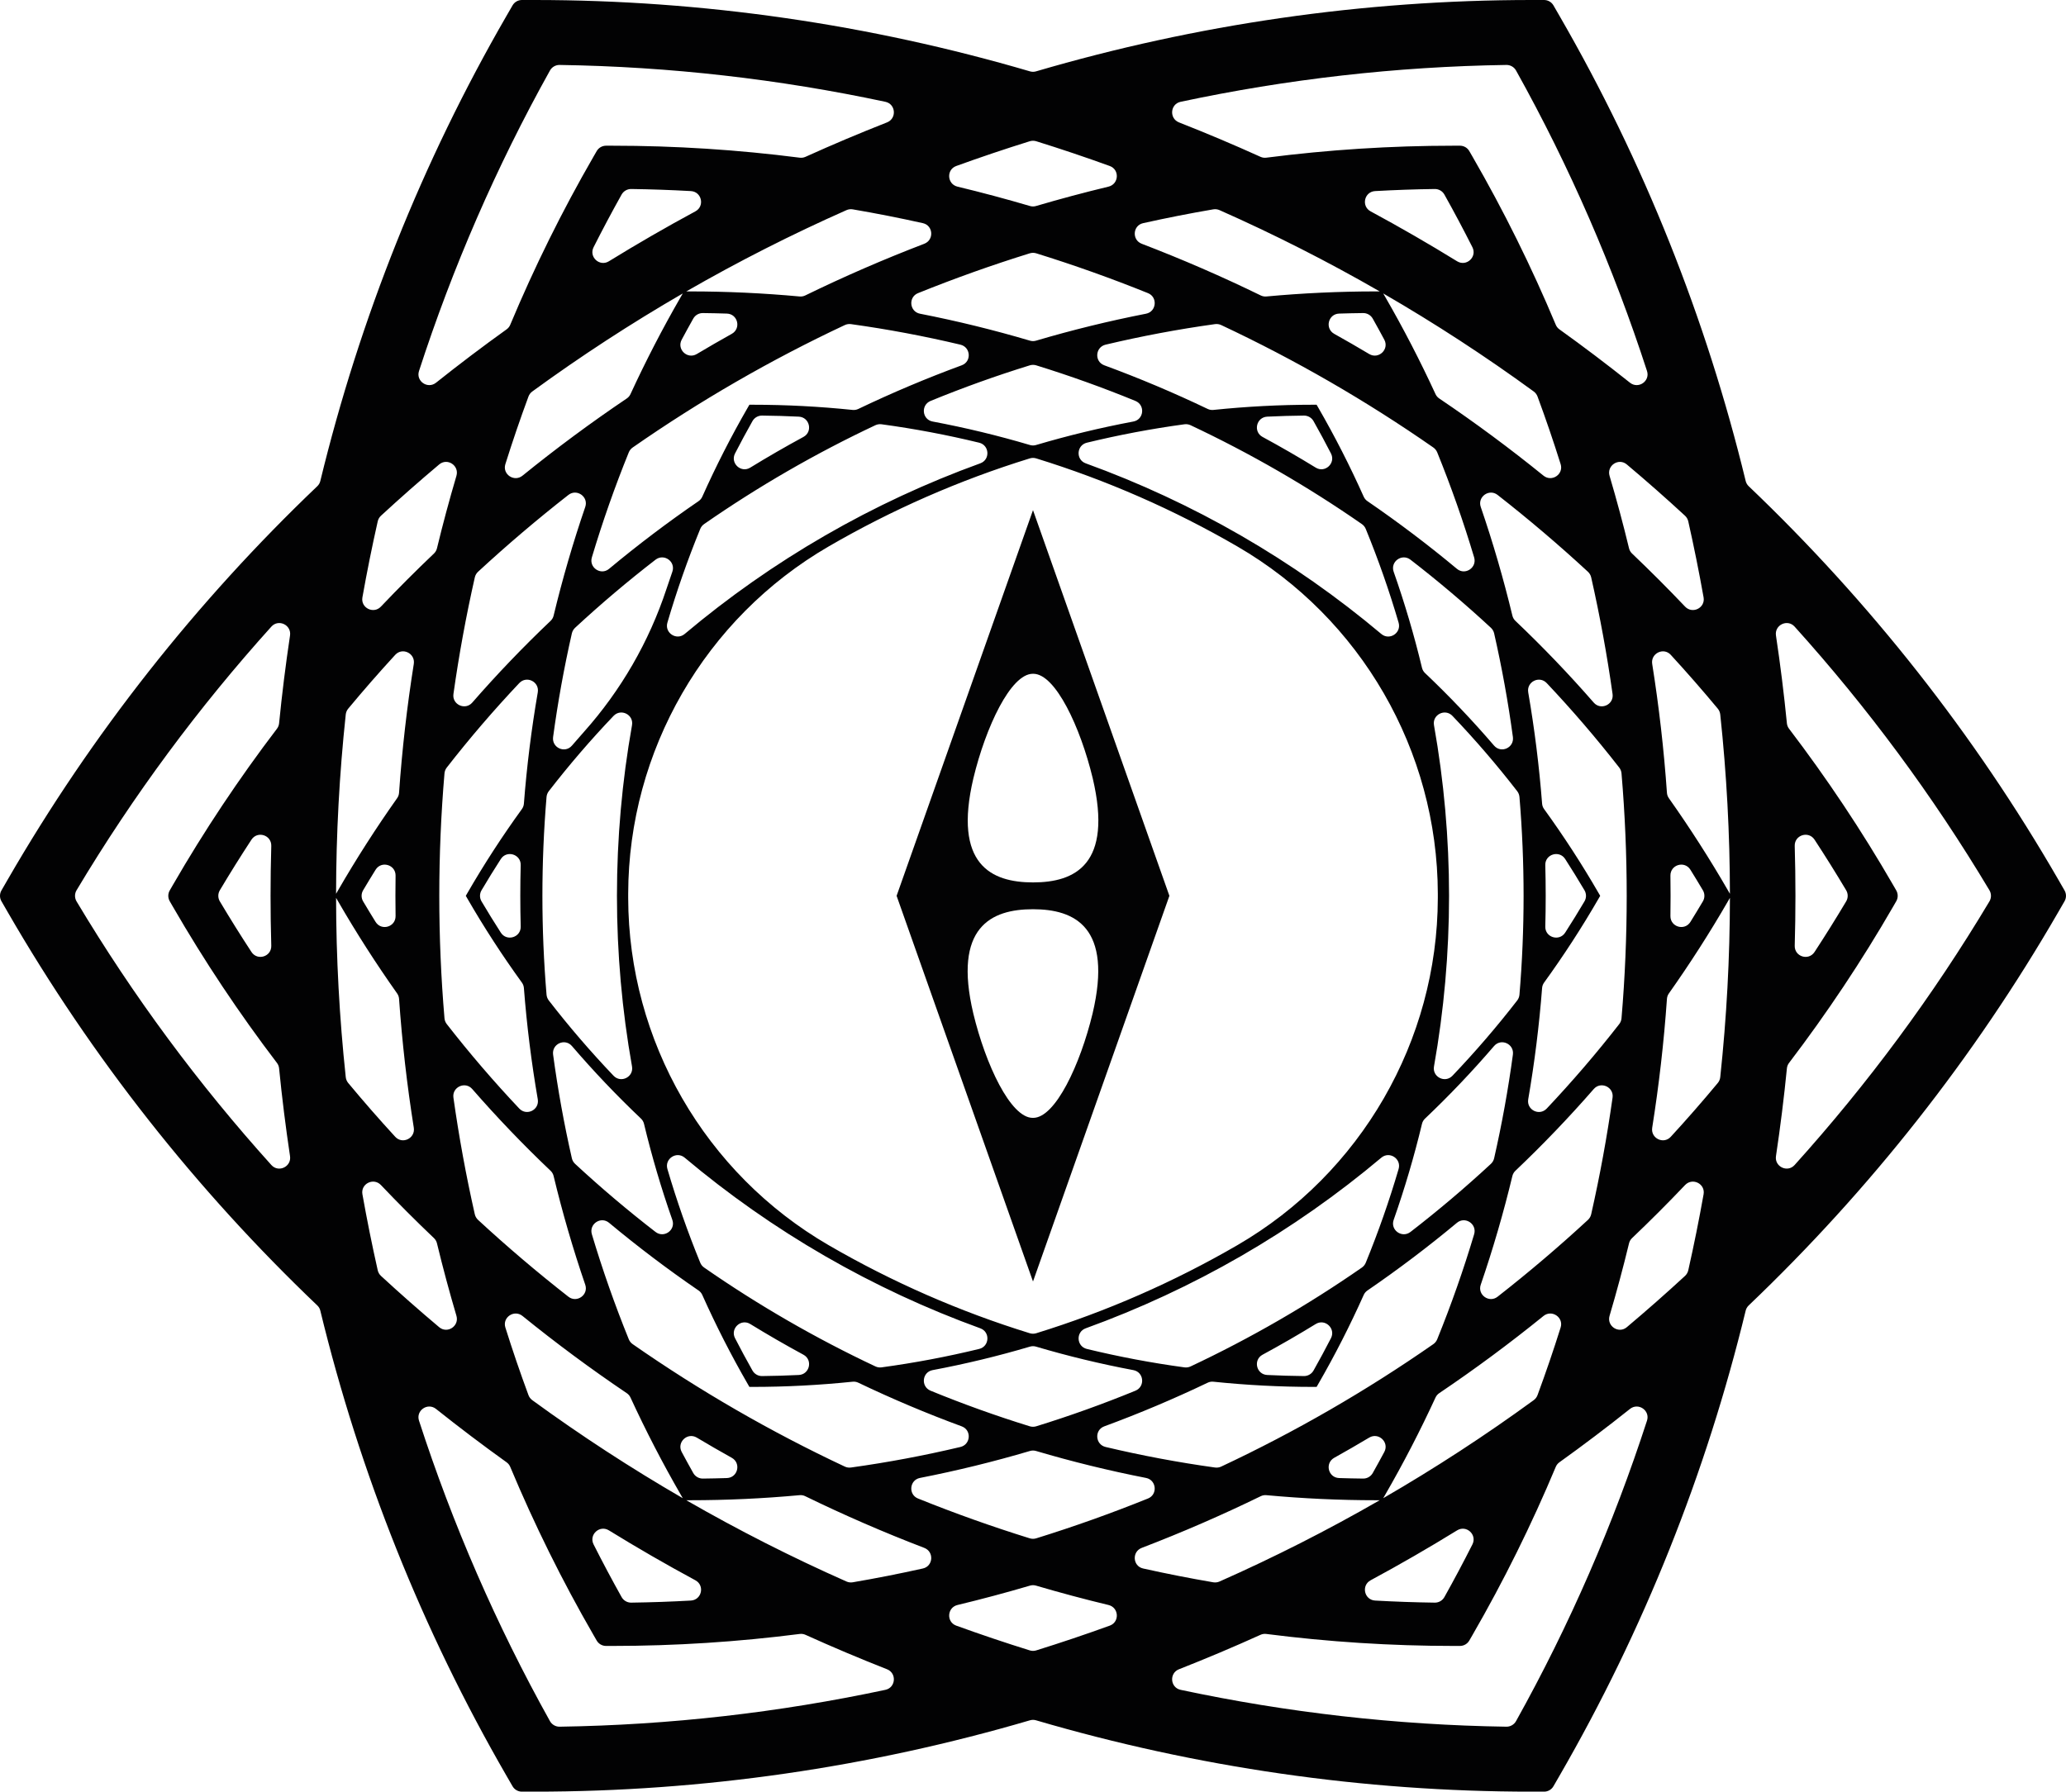 <?xml version="1.0" encoding="utf-8"?>
<!-- Generator: Adobe Illustrator 29.1.0, SVG Export Plug-In . SVG Version: 9.03 Build 55587)  -->
<svg version="1.1" id="Layer_1" xmlns="http://www.w3.org/2000/svg" xmlns:xlink="http://www.w3.org/1999/xlink" x="0px" y="0px"
	 viewBox="0 0 542.468 470.551" style="enable-background:new 0 0 542.468 470.551;" xml:space="preserve">
<path style="fill:#020203;" d="M540.451,231.023c-22.089-38.26-49.539-73.039-81.303-103.333
	c-0.387-0.369-0.66-0.841-0.786-1.361c-10.353-42.656-26.748-83.818-48.838-122.078
	l-1.636-2.834C407.382,0.54,406.446,0,405.434,0h-3.273
	c-44.178,0-88.023,6.383-130.14,18.745c-0.513,0.151-1.058,0.151-1.572,0
	C228.331,6.383,184.486,0,140.308,0h-3.274c-1.013,0-1.948,0.54-2.455,1.417
	l-1.637,2.835c-22.089,38.26-38.484,79.422-48.837,122.078
	c-0.126,0.52-0.399,0.992-0.786,1.361c-31.764,30.294-59.214,65.074-81.304,103.333
	l-1.636,2.835c-0.506,0.877-0.506,1.957,0,2.834l1.636,2.835
	c22.089,38.26,49.539,73.039,81.304,103.333c0.387,0.369,0.66,0.841,0.786,1.361
	c10.353,42.656,26.748,83.818,48.837,122.077l1.637,2.835
	c0.506,0.877,1.442,1.417,2.455,1.417h3.273c44.178,0,88.023-6.383,130.141-18.744
	c0.513-0.151,1.058-0.151,1.572,0c42.118,12.362,85.963,18.744,130.141,18.744
	h3.273c1.013,0,1.949-0.54,2.455-1.418l1.636-2.834
	c22.089-38.26,38.484-79.422,48.838-122.078c0.126-0.52,0.399-0.992,0.786-1.361
	c31.764-30.294,59.214-65.073,81.302-103.332l1.637-2.835
	c0.506-0.877,0.506-1.958,0-2.835L540.451,231.023z M442.433,335.104
	c-4.994,4.608-10.089,9.097-15.28,13.464c-2.152,1.811-5.327-0.299-4.53-2.996
	c1.863-6.299,3.566-12.645,5.11-19.03c0.126-0.522,0.399-0.995,0.788-1.365
	c4.758-4.53,9.403-9.178,13.927-13.941c1.937-2.039,5.352-0.344,4.86,2.425
	c-1.187,6.678-2.527,13.335-4.02,19.964
	C443.16,334.192,442.861,334.709,442.433,335.104z M100.019,311.235
	c4.524,4.764,9.169,9.411,13.927,13.941c0.389,0.37,0.662,0.843,0.788,1.365
	c1.544,6.385,3.247,12.731,5.11,19.031c0.798,2.697-2.378,4.807-4.53,2.996
	c-5.19-4.367-10.285-8.856-15.279-13.464c-0.428-0.395-0.727-0.912-0.855-1.48
	c-1.494-6.629-2.833-13.285-4.02-19.964
	C94.667,310.891,98.082,309.196,100.019,311.235z M100.035,135.447
	c4.994-4.608,10.089-9.097,15.279-13.464c2.152-1.811,5.327,0.299,4.53,2.996
	c-1.863,6.3-3.566,12.646-5.11,19.031c-0.126,0.522-0.399,0.995-0.788,1.365
	c-4.758,4.53-9.403,9.178-13.926,13.941c-1.937,2.039-5.352,0.344-4.86-2.425
	c1.187-6.679,2.527-13.335,4.02-19.964
	C99.308,136.359,99.607,135.842,100.035,135.447z M425.163,268.96
	c-6.01,7.719-12.366,15.119-19.037,22.184c-1.939,2.053-5.34,0.346-4.86-2.437
	c1.667-9.666,2.884-19.418,3.643-29.222c0.04-0.511,0.219-1,0.52-1.416
	c5.138-7.098,9.926-14.465,14.325-22.085l0.409-0.708l-0.409-0.708
	c-4.399-7.62-9.187-14.987-14.325-22.085c-0.301-0.415-0.48-0.904-0.52-1.416
	c-0.759-9.803-1.975-19.555-3.643-29.221c-0.48-2.783,2.922-4.491,4.86-2.437
	c6.67,7.065,13.026,14.465,19.037,22.184c0.342,0.439,0.55,0.971,0.597,1.526
	c1.819,21.397,1.819,42.919,0,64.316C425.713,267.989,425.505,268.52,425.163,268.96
	z M443.854,228.431c1.107,1.783,2.198,3.58,3.27,5.39
	c0.53,0.894,0.53,2.015,0,2.909c-1.072,1.811-2.163,3.607-3.27,5.39
	c-1.524,2.454-5.295,1.339-5.252-1.55c0.026-1.764,0.04-3.529,0.04-5.295
	c0-1.765-0.014-3.53-0.04-5.294C438.559,227.092,442.329,225.977,443.854,228.431z
	 M416.943,320.389c-7.638,7.06-15.555,13.79-23.725,20.178
	c-2.211,1.729-5.331-0.495-4.421-3.15c3.218-9.384,5.989-18.915,8.309-28.557
	c0.126-0.524,0.4-0.998,0.79-1.369c7.19-6.83,14.058-13.995,20.576-21.473
	c1.844-2.116,5.33-0.525,4.938,2.254c-1.448,10.27-3.318,20.491-5.613,30.636
	C417.669,319.476,417.37,319.994,416.943,320.389z M319.029,385.424
	c-9.69-1.346-19.276-3.15-28.731-5.394c-2.731-0.648-2.984-4.447-0.35-5.417
	c9.215-3.392,18.277-7.217,27.156-11.466c0.463-0.222,0.978-0.311,1.489-0.258
	c8.715,0.901,17.489,1.364,26.287,1.364h0.818l0.409-0.708
	c4.399-7.62,8.385-15.45,11.963-23.448c0.21-0.469,0.544-0.87,0.968-1.16
	c8.119-5.565,15.964-11.501,23.509-17.785c2.157-1.797,5.321,0.322,4.516,3.011
	c-2.784,9.31-6.014,18.514-9.694,27.579c-0.209,0.516-0.566,0.962-1.023,1.28
	c-17.621,12.274-36.259,23.034-55.698,32.158
	C320.144,385.415,319.58,385.5,319.029,385.424z M363.472,381.346
	c-0.99,1.851-2.001,3.693-3.033,5.527c-0.51,0.906-1.48,1.466-2.519,1.454
	c-2.104-0.023-4.205-0.069-6.303-0.137c-2.888-0.093-3.807-3.916-1.283-5.323
	c1.541-0.859,3.076-1.73,4.605-2.613c1.529-0.883,3.051-1.777,4.565-2.682
	C361.984,376.092,364.836,378.799,363.472,381.346z M165.099,351.74
	c-3.68-9.065-6.91-18.269-9.694-27.578c-0.804-2.69,2.359-4.808,4.516-3.011
	c7.545,6.284,15.39,12.22,23.509,17.785c0.424,0.29,0.758,0.691,0.968,1.16
	c3.578,7.998,7.564,15.828,11.963,23.448l0.409,0.708h0.818
	c8.798,0,17.572-0.463,26.287-1.364c0.511-0.053,1.025,0.036,1.489,0.258
	c8.879,4.249,17.942,8.074,27.156,11.466c2.635,0.97,2.382,4.769-0.35,5.417
	c-9.454,2.244-19.04,4.048-28.731,5.394c-0.552,0.077-1.116-0.009-1.62-0.246
	c-19.44-9.123-38.078-19.884-55.699-32.158
	C165.664,352.702,165.308,352.256,165.099,351.74z M190.852,388.191
	c-2.098,0.068-4.199,0.114-6.303,0.137c-1.039,0.012-2.01-0.549-2.519-1.454
	c-1.032-1.834-2.043-3.677-3.033-5.527c-1.363-2.547,1.488-5.255,3.969-3.773
	c1.515,0.905,3.036,1.799,4.565,2.682c1.529,0.883,3.064,1.753,4.605,2.613
	C194.658,384.275,193.74,388.098,190.852,388.191z M123.995,286.019
	c6.518,7.478,13.386,14.643,20.576,21.473c0.39,0.371,0.664,0.845,0.79,1.369
	c2.32,9.642,5.091,19.172,8.309,28.556c0.91,2.655-2.21,4.878-4.421,3.15
	c-8.17-6.389-16.087-13.119-23.725-20.178c-0.428-0.395-0.726-0.913-0.855-1.481
	c-2.295-10.145-4.165-20.366-5.613-30.635
	C118.666,285.493,122.151,283.903,123.995,286.019z M117.305,201.592
	c6.01-7.719,12.366-15.119,19.036-22.184c1.939-2.053,5.34-0.346,4.86,2.437
	c-1.667,9.666-2.884,19.418-3.643,29.222c-0.04,0.511-0.219,1-0.52,1.416
	c-5.138,7.098-9.926,14.465-14.325,22.085l-0.409,0.708l0.409,0.708
	c4.399,7.62,9.187,14.987,14.325,22.084c0.301,0.415,0.48,0.904,0.52,1.416
	c0.759,9.803,1.975,19.555,3.643,29.221c0.48,2.783-2.922,4.491-4.86,2.437
	c-6.67-7.065-13.026-14.465-19.037-22.184c-0.342-0.439-0.55-0.971-0.597-1.526
	c-1.819-21.397-1.819-42.918,0-64.315
	C116.755,202.563,116.963,202.031,117.305,201.592z M98.614,242.12
	c-1.107-1.783-2.198-3.58-3.27-5.39c-0.53-0.894-0.53-2.015-0-2.909
	c1.072-1.811,2.163-3.607,3.27-5.39c1.524-2.454,5.295-1.339,5.252,1.55
	c-0.026,1.764-0.04,3.529-0.04,5.294s0.014,3.53,0.04,5.294
	C103.909,243.459,100.139,244.574,98.614,242.12z M125.525,150.163
	c7.638-7.059,15.554-13.789,23.724-20.178c2.211-1.729,5.331,0.495,4.421,3.149
	c-3.217,9.384-5.988,18.914-8.308,28.556c-0.126,0.524-0.4,0.998-0.79,1.369
	c-7.19,6.83-14.058,13.995-20.575,21.473c-1.844,2.116-5.33,0.525-4.938-2.254
	c1.448-10.269,3.318-20.49,5.613-30.635
	C124.798,151.076,125.097,150.559,125.525,150.163z M223.441,85.127
	c9.69,1.346,19.276,3.15,28.73,5.394c2.731,0.648,2.984,4.447,0.35,5.417
	c-9.215,3.392-18.277,7.217-27.156,11.466c-0.463,0.222-0.978,0.311-1.489,0.258
	c-8.715-0.901-17.489-1.364-26.288-1.364l-0.819,0l-0.409,0.709
	c-4.399,7.619-8.385,15.449-11.963,23.447c-0.21,0.469-0.544,0.87-0.968,1.16
	c-8.119,5.565-15.963,11.5-23.508,17.785c-2.157,1.797-5.321-0.322-4.516-3.011
	c2.784-9.309,6.014-18.513,9.694-27.578c0.209-0.516,0.566-0.962,1.023-1.28
	c17.621-12.274,36.26-23.035,55.7-32.158
	C222.325,85.136,222.889,85.051,223.441,85.127z M178.996,89.205
	c0.991-1.851,2.001-3.693,3.033-5.528c0.51-0.906,1.48-1.466,2.519-1.454
	c2.104,0.023,4.206,0.069,6.304,0.137c2.888,0.093,3.807,3.916,1.283,5.323
	c-1.541,0.86-3.077,1.73-4.606,2.613c-1.529,0.883-3.05,1.777-4.565,2.681
	C180.484,94.459,177.633,91.752,178.996,89.205z M377.37,118.811
	c3.679,9.065,6.91,18.269,9.693,27.578c0.804,2.69-2.359,4.808-4.516,3.011
	c-7.545-6.284-15.39-12.22-23.509-17.785c-0.424-0.29-0.758-0.691-0.968-1.16
	c-3.578-7.998-7.564-15.828-11.963-23.447l-0.409-0.709h-0.818
	c-8.798,0-17.572,0.463-26.288,1.364c-0.511,0.053-1.025-0.036-1.489-0.258
	c-8.879-4.249-17.941-8.074-27.156-11.466c-2.635-0.97-2.382-4.769,0.35-5.417
	c9.454-2.244,19.04-4.048,28.73-5.394c0.552-0.077,1.116,0.009,1.62,0.246
	c19.44,9.124,38.079,19.884,55.7,32.158
	C376.804,117.85,377.16,118.295,377.37,118.811z M351.617,82.36
	c2.098-0.068,4.199-0.114,6.303-0.137c1.039-0.012,2.01,0.549,2.519,1.454
	c1.032,1.834,2.043,3.677,3.033,5.527c1.363,2.547-1.488,5.255-3.969,3.773
	c-1.515-0.905-3.036-1.799-4.565-2.682c-1.529-0.883-3.064-1.753-4.605-2.613
	C347.81,86.276,348.729,82.453,351.617,82.36z M392.292,195.818
	c-5.715-6.658-11.767-13.018-18.129-19.055c-0.391-0.371-0.665-0.846-0.791-1.37
	c-2.048-8.528-4.53-16.949-7.438-25.228c-0.938-2.671,2.18-4.893,4.42-3.162
	c7.287,5.632,14.332,11.594,21.109,17.874c0.426,0.394,0.724,0.91,0.852,1.476
	c2.05,9.008,3.69,18.09,4.925,27.217
	C397.619,196.376,394.136,197.966,392.292,195.818z M398.37,262.759
	c-5.343,6.905-11.021,13.501-17.002,19.772c-1.939,2.033-5.337,0.319-4.846-2.447
	c2.62-14.747,3.955-29.743,3.955-44.809c0-15.065-1.335-30.061-3.955-44.808
	c-0.491-2.766,2.907-4.48,4.846-2.447c5.982,6.271,11.66,12.868,17.002,19.772
	c0.34,0.44,0.547,0.971,0.593,1.525c1.446,17.274,1.446,34.644,0,51.918
	C398.917,261.789,398.71,262.32,398.37,262.759z M410.969,225.611
	c1.738,2.699,3.428,5.437,5.069,8.213c0.527,0.893,0.527,2.011,0,2.904
	c-1.64,2.776-3.33,5.514-5.069,8.213c-1.551,2.408-5.298,1.266-5.222-1.598
	c0.072-2.687,0.108-5.376,0.108-8.067c0-2.691-0.037-5.38-0.108-8.067
	C405.671,224.345,409.418,223.203,410.969,225.611z M391.463,305.674
	c-6.776,6.28-13.822,12.242-21.109,17.874c-2.24,1.731-5.358-0.491-4.42-3.162
	c2.909-8.278,5.39-16.7,7.438-25.228c0.126-0.524,0.4-0.999,0.791-1.37
	c6.361-6.037,12.414-12.397,18.129-19.055c1.844-2.148,5.328-0.558,4.948,2.247
	c-1.234,9.127-2.875,18.209-4.925,27.217
	C392.187,304.763,391.889,305.279,391.463,305.674z M311,359.121
	c-8.651-1.174-17.203-2.793-25.625-4.838c-2.73-0.663-2.944-4.463-0.303-5.42
	c14.082-5.105,27.736-11.447,40.784-18.979
	c13.048-7.533,25.368-16.188,36.83-25.831c2.15-1.809,5.333,0.277,4.542,2.973
	c-2.441,8.316-5.315,16.532-8.624,24.612c-0.211,0.514-0.567,0.959-1.024,1.276
	c-14.236,9.889-29.28,18.575-44.963,25.959
	C312.114,359.109,311.551,359.195,311,359.121z M349.47,351.458
	c-1.468,2.854-2.994,5.687-4.578,8.495c-0.509,0.903-1.478,1.462-2.515,1.452
	c-3.224-0.032-6.44-0.127-9.646-0.283c-2.861-0.139-3.745-3.955-1.227-5.321
	c2.362-1.281,4.71-2.594,7.04-3.939c2.33-1.345,4.64-2.722,6.931-4.127
	C347.918,346.237,350.781,348.911,349.47,351.458z M183.864,331.636
	c-3.308-8.079-6.182-16.294-8.622-24.61c-0.791-2.696,2.393-4.781,4.542-2.973
	c11.462,9.643,23.781,18.297,36.829,25.83
	c13.047,7.533,26.702,13.875,40.783,18.979c2.641,0.957,2.427,4.757-0.303,5.42
	c-8.422,2.045-16.973,3.664-25.624,4.838c-0.551,0.075-1.114-0.012-1.617-0.249
	c-15.683-7.384-30.727-16.07-44.964-25.96
	C184.431,332.594,184.074,332.15,183.864,331.636z M209.736,361.122
	c-3.206,0.156-6.423,0.251-9.647,0.283c-1.037,0.01-2.005-0.549-2.515-1.452
	c-1.584-2.809-3.11-5.641-4.578-8.496c-1.31-2.547,1.553-5.221,3.995-3.723
	c2.291,1.405,4.602,2.782,6.932,4.128c2.331,1.345,4.678,2.658,7.04,3.939
	C213.482,357.166,212.598,360.983,209.736,361.122z M150.176,274.733
	c5.715,6.658,11.768,13.018,18.129,19.055c0.391,0.371,0.665,0.846,0.791,1.37
	c2.048,8.528,4.529,16.949,7.438,25.227c0.938,2.671-2.18,4.893-4.42,3.162
	c-7.287-5.632-14.332-11.594-21.109-17.874c-0.426-0.394-0.724-0.91-0.852-1.476
	c-2.05-9.008-3.691-18.09-4.925-27.217
	C144.849,274.175,148.332,272.585,150.176,274.733z M144.098,207.792
	c5.343-6.905,11.02-13.501,17.002-19.772c1.939-2.033,5.337-0.319,4.846,2.447
	c-2.62,14.747-3.955,29.743-3.955,44.808c0,15.065,1.335,30.062,3.955,44.809
	c0.491,2.766-2.907,4.48-4.846,2.447c-5.982-6.271-11.66-12.868-17.003-19.773
	c-0.34-0.44-0.547-0.971-0.593-1.525c-1.446-17.273-1.446-34.644,0-51.917
	C143.551,208.763,143.758,208.232,144.098,207.792z M131.499,244.94
	c-1.738-2.699-3.428-5.436-5.068-8.212c-0.527-0.893-0.527-2.011,0-2.904
	c1.64-2.776,3.33-5.514,5.068-8.212c1.551-2.408,5.298-1.266,5.222,1.598
	c-0.072,2.686-0.108,5.375-0.108,8.066s0.037,5.38,0.108,8.066
	C136.797,246.205,133.05,247.348,131.499,244.94z M151.005,164.877
	c6.776-6.28,13.821-12.241,21.108-17.873c2.24-1.731,5.358,0.491,4.42,3.162
	c-0.532,1.513-1.049,3.03-1.552,4.553c-4.574,13.843-11.938,26.598-21.64,37.481
	c-1.066,1.196-2.122,2.403-3.166,3.619c-1.844,2.148-5.328,0.558-4.948-2.247
	c1.234-9.127,2.875-18.209,4.925-27.217
	C150.282,165.788,150.58,165.272,151.005,164.877z M231.468,111.43
	c8.651,1.174,17.203,2.793,25.624,4.838c2.73,0.663,2.944,4.463,0.303,5.42
	c-14.081,5.105-27.736,11.447-40.783,18.98
	c-13.047,7.533-25.367,16.187-36.829,25.83c-2.15,1.809-5.333-0.277-4.542-2.973
	c2.44-8.316,5.314-16.532,8.622-24.611c0.211-0.514,0.567-0.959,1.024-1.276
	c14.236-9.89,29.28-18.575,44.963-25.959
	C230.354,111.442,230.917,111.356,231.468,111.43z M192.997,119.094
	c1.468-2.855,2.994-5.687,4.578-8.496c0.509-0.903,1.478-1.462,2.515-1.452
	c3.225,0.032,6.441,0.127,9.647,0.283c2.861,0.139,3.745,3.955,1.227,5.321
	c-2.363,1.281-4.71,2.594-7.041,3.94c-2.331,1.346-4.641,2.722-6.932,4.127
	C194.549,124.315,191.686,121.642,192.997,119.094z M358.606,138.916
	c3.309,8.08,6.183,16.296,8.624,24.613c0.791,2.696-2.393,4.781-4.542,2.973
	c-11.463-9.644-23.784-18.299-36.833-25.833
	c-13.047-7.533-26.702-13.875-40.783-18.98c-2.641-0.957-2.427-4.757,0.303-5.42
	c8.422-2.045,16.973-3.664,25.624-4.838c0.551-0.075,1.114,0.012,1.617,0.249
	c15.684,7.385,30.729,16.071,44.966,25.961
	C358.039,137.958,358.396,138.402,358.606,138.916z M332.731,109.429
	c3.206-0.156,6.422-0.251,9.646-0.283c1.037-0.01,2.005,0.549,2.515,1.452
	c1.585,2.809,3.111,5.641,4.579,8.496c1.31,2.547-1.553,5.221-3.995,3.723
	c-2.291-1.405-4.602-2.782-6.932-4.127c-2.331-1.346-4.678-2.658-7.041-3.94
	C328.986,113.384,329.87,109.568,332.731,109.429z M377.528,234.699
	c0.001,0.386,0.001,0.773-0,1.159c-0.086,37.53-20.182,72.334-52.64,91.174
	c-16.628,9.651-34.344,17.426-52.803,23.124c-0.554,0.171-1.149,0.171-1.702,0
	c-18.456-5.698-36.17-13.471-52.796-23.12
	c-32.461-18.84-52.558-53.648-52.643-91.18c-0.001-0.387-0.001-0.773,0-1.16
	c0.085-37.533,20.181-72.34,52.643-91.18
	c16.626-9.649,34.34-17.423,52.796-23.12c0.554-0.171,1.149-0.171,1.702,0
	c18.459,5.698,36.175,13.473,52.803,23.124
	C357.349,162.36,377.444,197.167,377.528,234.699z M270.443,116.88
	c-8.409-2.49-16.943-4.552-25.566-6.172c-2.782-0.523-3.147-4.335-0.528-5.409
	c8.521-3.495,17.207-6.615,26.033-9.344c0.554-0.171,1.15-0.171,1.705,0
	c8.826,2.729,17.512,5.849,26.033,9.343c2.619,1.074,2.254,4.886-0.528,5.409
	c-8.623,1.62-17.157,3.682-25.566,6.172
	C271.508,117.033,270.96,117.033,270.443,116.88z M272.025,353.671
	c8.409,2.49,16.943,4.552,25.567,6.172c2.782,0.523,3.147,4.335,0.528,5.409
	c-8.521,3.495-17.207,6.615-26.033,9.343c-0.554,0.171-1.15,0.171-1.705,0
	c-8.826-2.729-17.512-5.849-26.033-9.344c-2.619-1.074-2.254-4.886,0.528-5.409
	c8.623-1.62,17.157-3.682,25.566-6.172
	C270.96,353.518,271.508,353.518,272.025,353.671z M270.444,89.474
	c-9.51-2.812-19.149-5.177-28.884-7.083c-2.754-0.539-3.12-4.353-0.517-5.403
	c9.617-3.881,19.404-7.372,29.337-10.457c0.556-0.173,1.154-0.173,1.71,0
	c9.933,3.085,19.72,6.576,29.337,10.457c2.603,1.05,2.237,4.864-0.517,5.403
	c-9.735,1.906-19.374,4.271-28.884,7.083
	C271.508,89.627,270.96,89.627,270.444,89.474z M272.024,381.077
	c9.51,2.812,19.149,5.177,28.885,7.083c2.754,0.539,3.12,4.353,0.517,5.403
	c-9.618,3.881-19.405,7.372-29.338,10.457c-0.556,0.173-1.154,0.173-1.71,0
	c-9.933-3.085-19.72-6.576-29.338-10.457c-2.603-1.05-2.237-4.864,0.517-5.403
	c9.736-1.906,19.375-4.271,28.885-7.083
	C270.96,380.924,271.508,380.924,272.024,381.077z M397.107,161.691
	c-2.32-9.642-5.091-19.172-8.309-28.556c-0.91-2.655,2.21-4.878,4.421-3.149
	c8.17,6.388,16.086,13.118,23.724,20.178c0.428,0.395,0.726,0.913,0.855,1.481
	c2.295,10.145,4.165,20.366,5.613,30.635c0.392,2.779-3.094,4.369-4.938,2.254
	c-6.518-7.478-13.386-14.643-20.576-21.473
	C397.507,162.689,397.233,162.214,397.107,161.691z M377.891,104.648
	c-0.422-0.285-0.757-0.679-0.97-1.142c-4.008-8.698-8.413-17.228-13.219-25.554
	l-0.51-0.883c13.606,7.877,26.797,16.472,39.514,25.746
	c0.457,0.334,0.807,0.796,1.004,1.327c2.173,5.877,4.194,11.797,6.064,17.754
	c0.841,2.679-2.325,4.793-4.506,3.024
	C396.454,117.776,387.32,111.01,377.891,104.648z M371.331,61.902
	c-3.787-2.186-7.603-4.317-11.446-6.391c-2.525-1.363-1.677-5.167,1.188-5.327
	c5.201-0.291,10.42-0.474,15.654-0.545c1.043-0.014,2.017,0.548,2.526,1.458
	c2.556,4.568,5.006,9.18,7.355,13.829c1.294,2.561-1.577,5.197-4.02,3.692
	C378.871,66.328,375.118,64.089,371.331,61.902z M362.266,76.536h-1.02
	c-9.614,0-19.203,0.451-28.74,1.328c-0.507,0.047-1.016-0.046-1.474-0.27
	c-10.224-4.985-20.65-9.512-31.246-13.572c-2.622-1.005-2.374-4.803,0.366-5.414
	c6.094-1.359,12.232-2.569,18.408-3.625c0.558-0.095,1.134-0.024,1.651,0.206
	C334.602,61.564,348.641,68.691,362.266,76.536z M270.446,54.109
	c-6.302-1.855-12.649-3.554-19.036-5.09c-2.734-0.658-2.974-4.463-0.33-5.421
	c6.377-2.311,12.812-4.479,19.299-6.5c0.556-0.173,1.153-0.173,1.709,0
	c6.488,2.021,12.922,4.189,19.299,6.5c2.644,0.958,2.405,4.763-0.33,5.421
	c-6.387,1.536-12.734,3.235-19.036,5.09
	C271.507,54.261,270.961,54.261,270.446,54.109z M242.682,64.023
	c-10.595,4.06-21.022,8.587-31.245,13.572c-0.458,0.223-0.967,0.316-1.474,0.27
	c-9.537-0.878-19.126-1.329-28.74-1.329h-1.02
	c13.625-7.845,27.664-14.971,42.054-21.347c0.518-0.229,1.093-0.301,1.651-0.206
	c6.176,1.057,12.314,2.266,18.408,3.625
	C245.056,59.219,245.303,63.018,242.682,64.023z M171.137,61.902
	c-3.787,2.187-7.54,4.426-11.258,6.717c-2.443,1.505-5.313-1.131-4.02-3.692
	c2.349-4.65,4.799-9.261,7.355-13.83c0.509-0.911,1.483-1.472,2.526-1.458
	c5.234,0.071,10.453,0.254,15.655,0.545c2.865,0.16,3.712,3.964,1.188,5.327
	C178.74,57.586,174.924,59.716,171.137,61.902z M179.276,77.07l-0.51,0.883
	c-4.807,8.326-9.212,16.857-13.22,25.555c-0.213,0.463-0.548,0.857-0.97,1.142
	c-9.429,6.362-18.562,13.127-27.376,20.273c-2.181,1.768-5.347-0.346-4.506-3.024
	c1.87-5.958,3.892-11.878,6.065-17.755c0.196-0.531,0.546-0.994,1.004-1.327
	C152.479,93.542,165.67,84.947,179.276,77.07z M108.648,174.376
	c-1.782,11.205-3.074,22.498-3.869,33.844c-0.036,0.509-0.21,0.997-0.505,1.414
	c-5.528,7.82-10.713,15.899-15.52,24.224l-0.51,0.884
	c0.019-15.722,0.867-31.444,2.54-47.094c0.06-0.563,0.286-1.097,0.648-1.533
	c4.003-4.821,8.12-9.531,12.344-14.13
	C105.676,169.918,109.089,171.603,108.648,174.376z M66.021,250.018
	c-2.852-4.359-5.621-8.787-8.299-13.285c-0.534-0.896-0.534-2.02,0-2.917
	c2.678-4.498,5.447-8.925,8.299-13.284c1.571-2.401,5.289-1.233,5.207,1.635
	c-0.125,4.365-0.188,8.735-0.188,13.108c0,4.373,0.063,8.743,0.188,13.108
	C71.311,251.251,67.592,252.419,66.021,250.018z M88.245,235.809l0.51,0.884
	c4.807,8.325,9.992,16.404,15.52,24.224c0.295,0.417,0.469,0.905,0.505,1.414
	c0.795,11.346,2.087,22.638,3.869,33.844c0.441,2.773-2.973,4.458-4.872,2.39
	c-4.225-4.599-8.341-9.31-12.344-14.13c-0.362-0.436-0.587-0.97-0.648-1.533
	C89.112,267.253,88.264,251.532,88.245,235.809z M137.201,345.629
	c8.814,7.146,17.948,13.912,27.377,20.274c0.422,0.285,0.757,0.679,0.97,1.142
	c4.008,8.698,8.412,17.228,13.219,25.553l0.51,0.884
	c-13.607-7.877-26.798-16.472-39.514-25.746c-0.457-0.334-0.807-0.796-1.004-1.327
	c-2.173-5.877-4.194-11.797-6.064-17.755
	C131.854,345.975,135.02,343.861,137.201,345.629z M171.137,408.648
	c3.787,2.187,7.604,4.317,11.447,6.391c2.525,1.363,1.677,5.167-1.188,5.327
	c-5.202,0.291-10.421,0.474-15.655,0.545c-1.043,0.014-2.017-0.548-2.526-1.458
	c-2.556-4.569-5.007-9.18-7.356-13.831c-1.294-2.561,1.577-5.197,4.02-3.692
	C163.597,404.222,167.35,406.462,171.137,408.648z M180.202,394.016h1.02
	c9.614,0,19.204-0.451,28.74-1.329c0.507-0.047,1.016,0.046,1.474,0.27
	c10.224,4.985,20.651,9.512,31.246,13.572c2.622,1.005,2.374,4.803-0.366,5.414
	c-6.095,1.359-12.232,2.569-18.409,3.625c-0.558,0.095-1.134,0.024-1.651-0.206
	C207.867,408.987,193.828,401.861,180.202,394.016z M272.022,416.441
	c6.302,1.855,12.649,3.554,19.036,5.09c2.734,0.658,2.974,4.463,0.33,5.421
	c-6.377,2.311-12.812,4.479-19.3,6.5c-0.556,0.173-1.153,0.173-1.709,0
	c-6.488-2.021-12.922-4.189-19.299-6.5c-2.644-0.958-2.405-4.763,0.33-5.421
	c6.387-1.536,12.735-3.235,19.037-5.09
	C270.961,416.29,271.507,416.29,272.022,416.441z M299.786,406.529
	c10.596-4.06,21.022-8.587,31.246-13.572c0.458-0.223,0.967-0.316,1.474-0.27
	c9.537,0.878,19.127,1.329,28.74,1.329h1.02
	c-13.625,7.845-27.664,14.971-42.054,21.347c-0.518,0.229-1.093,0.301-1.651,0.206
	c-6.176-1.057-12.314-2.266-18.409-3.625
	C297.411,411.332,297.164,407.533,299.786,406.529z M371.331,408.648
	c3.787-2.187,7.54-4.426,11.258-6.717c2.443-1.505,5.313,1.131,4.02,3.692
	c-2.349,4.65-4.799,9.262-7.356,13.83c-0.509,0.911-1.483,1.473-2.526,1.458
	c-5.235-0.071-10.454-0.254-15.655-0.545c-2.865-0.16-3.712-3.964-1.188-5.327
	C363.728,412.965,367.544,410.835,371.331,408.648z M363.191,393.481l0.51-0.884
	c4.807-8.325,9.211-16.855,13.219-25.553c0.213-0.463,0.548-0.857,0.97-1.142
	c9.429-6.362,18.563-13.128,27.377-20.274c2.181-1.768,5.347,0.346,4.506,3.024
	c-1.87,5.957-3.891,11.877-6.064,17.754c-0.196,0.531-0.546,0.994-1.004,1.327
	C389.988,377.009,376.798,385.604,363.191,393.481z M433.819,296.176
	c1.782-11.206,3.074-22.499,3.869-33.845c0.036-0.509,0.21-0.997,0.505-1.414
	c5.528-7.82,10.713-15.899,15.52-24.224l0.51-0.884
	c-0.019,15.723-0.867,31.444-2.54,47.095c-0.06,0.563-0.286,1.097-0.648,1.533
	c-4.003,4.821-8.12,9.532-12.345,14.13
	C436.792,300.634,433.378,298.949,433.819,296.176z M476.447,220.531
	c2.853,4.36,5.621,8.788,8.3,13.286c0.534,0.896,0.534,2.02,0,2.917
	c-2.679,4.498-5.447,8.926-8.3,13.286c-1.571,2.401-5.289,1.233-5.207-1.635
	c0.125-4.366,0.188-8.736,0.188-13.11c0-4.373-0.063-8.743-0.188-13.109
	C471.157,219.299,474.876,218.131,476.447,220.531z M454.223,234.742l-0.51-0.884
	c-4.807-8.325-9.992-16.404-15.52-24.224c-0.295-0.417-0.469-0.905-0.505-1.414
	c-0.795-11.346-2.087-22.639-3.869-33.844c-0.441-2.773,2.973-4.458,4.872-2.39
	c4.225,4.599,8.341,9.31,12.345,14.13c0.362,0.436,0.587,0.97,0.648,1.533
	C453.357,203.299,454.205,219.02,454.223,234.742z M427.734,144.01
	c-1.544-6.385-3.247-12.731-5.11-19.03c-0.798-2.697,2.378-4.807,4.53-2.996
	c5.191,4.367,10.286,8.856,15.28,13.465c0.428,0.395,0.727,0.912,0.855,1.48
	c1.493,6.629,2.833,13.285,4.02,19.963c0.492,2.769-2.923,4.464-4.86,2.425
	c-4.524-4.764-9.169-9.412-13.927-13.942
	C428.133,145.004,427.86,144.531,427.734,144.01z M398.068,18.522
	c14.133,25.352,25.589,51.796,34.385,78.915c0.866,2.671-2.275,4.825-4.471,3.075
	c-6.056-4.824-12.235-9.499-18.535-14.017c-0.42-0.301-0.747-0.712-0.947-1.189
	c-6.336-15.146-13.638-29.917-21.887-44.204l-0.818-1.418
	c-0.506-0.877-1.442-1.417-2.455-1.417h-1.637c-16.498,0-32.94,1.062-49.226,3.148
	c-0.513,0.066-1.032-0.012-1.503-0.225c-7.062-3.197-14.2-6.21-21.405-9.043
	c-2.614-1.028-2.319-4.825,0.428-5.41c27.884-5.942,56.512-9.244,85.534-9.68
	C396.58,17.042,397.558,17.606,398.068,18.522z M146.937,17.057
	c29.022,0.436,57.65,3.738,85.534,9.68c2.747,0.585,3.041,4.382,0.428,5.41
	c-7.205,2.833-14.343,5.846-21.405,9.043c-0.471,0.213-0.99,0.291-1.503,0.225
	c-16.285-2.086-32.728-3.148-49.226-3.148h-1.636c-1.013,0-1.949,0.54-2.455,1.417
	l-0.818,1.418c-8.249,14.288-15.551,29.058-21.887,44.204
	c-0.199,0.477-0.527,0.888-0.947,1.189c-6.3,4.517-12.478,9.192-18.534,14.016
	c-2.197,1.75-5.338-0.404-4.471-3.075c8.796-27.119,20.251-53.563,34.385-78.915
	C144.911,17.606,145.889,17.042,146.937,17.057z M20.103,233.811
	c14.889-24.916,32.062-48.058,51.15-69.235c1.88-2.086,5.316-0.443,4.899,2.335
	c-1.149,7.656-2.109,15.345-2.871,23.059c-0.051,0.514-0.243,1.003-0.556,1.415
	c-9.949,13.061-19.09,26.769-27.339,41.057l-0.818,1.417
	c-0.506,0.877-0.506,1.958,0,2.835l0.818,1.417
	c8.249,14.288,17.39,27.997,27.339,41.057c0.313,0.411,0.506,0.9,0.556,1.415
	c0.762,7.714,1.722,15.402,2.871,23.058c0.417,2.777-3.019,4.421-4.899,2.335
	c-19.088-21.177-36.261-44.319-51.15-69.235
	C19.566,235.84,19.566,234.711,20.103,233.811z M144.4,452.029
	c-14.133-25.352-25.588-51.795-34.384-78.915c-0.866-2.671,2.275-4.825,4.471-3.075
	c6.056,4.823,12.234,9.498,18.534,14.016c0.42,0.301,0.747,0.712,0.947,1.189
	c6.336,15.147,13.638,29.918,21.887,44.205l0.818,1.417
	c0.506,0.877,1.442,1.417,2.455,1.417h1.637c16.498,0,32.94-1.062,49.226-3.148
	c0.513-0.066,1.032,0.012,1.503,0.225c7.062,3.197,14.2,6.21,21.405,9.043
	c2.614,1.028,2.319,4.825-0.428,5.41c-27.884,5.942-56.512,9.243-85.534,9.68
	C145.889,453.509,144.911,452.944,144.4,452.029z M395.531,453.493
	c-29.022-0.436-57.65-3.738-85.533-9.68c-2.747-0.585-3.041-4.382-0.428-5.41
	c7.205-2.833,14.343-5.846,21.405-9.043c0.471-0.213,0.99-0.291,1.503-0.225
	c16.285,2.086,32.727,3.148,49.225,3.148h1.637c1.013,0,1.948-0.54,2.455-1.417
	l0.818-1.417c8.249-14.288,15.551-29.059,21.887-44.205
	c0.199-0.477,0.527-0.888,0.947-1.189c6.299-4.517,12.478-9.192,18.534-14.016
	c2.197-1.75,5.338,0.404,4.471,3.075c-8.796,27.119-20.251,53.563-34.385,78.915
	C397.557,452.944,396.579,453.509,395.531,453.493z M466.316,303.639
	c1.149-7.656,2.108-15.343,2.871-23.057c0.051-0.514,0.243-1.003,0.556-1.415
	c9.949-13.061,19.09-26.77,27.339-41.058l0.818-1.418
	c0.506-0.877,0.506-1.957,0-2.834l-0.818-1.418
	c-8.249-14.288-17.391-27.997-27.34-41.057c-0.313-0.411-0.506-0.9-0.556-1.415
	c-0.762-7.714-1.721-15.402-2.871-23.057c-0.417-2.777,3.019-4.421,4.899-2.334
	c19.088,21.177,36.261,44.319,51.149,69.234c0.538,0.9,0.538,2.029,0,2.928
	c-14.888,24.915-32.061,48.057-51.149,69.234
	C469.335,308.06,465.9,306.417,466.316,303.639z"/>
<path style="fill:#030304;" d="M271.234,336.569l35.813-101.294l-35.813-101.294l-35.813,101.294
	L271.234,336.569z M286.876,266.194c-3.219,13.348-9.773,27.397-15.594,27.397h-0.124
	c-5.822,0-12.376-14.049-15.594-27.397c-5.375-22.761,4.713-27.397,15.656-27.397
	C282.163,238.797,292.251,243.433,286.876,266.194z M255.592,204.357
	c3.219-13.348,9.773-27.397,15.594-27.397h0.124
	c5.822,0,12.376,14.049,15.594,27.397c5.375,22.761-4.713,27.397-15.656,27.397
	C260.305,231.754,250.216,227.118,255.592,204.357z"/>
</svg>
